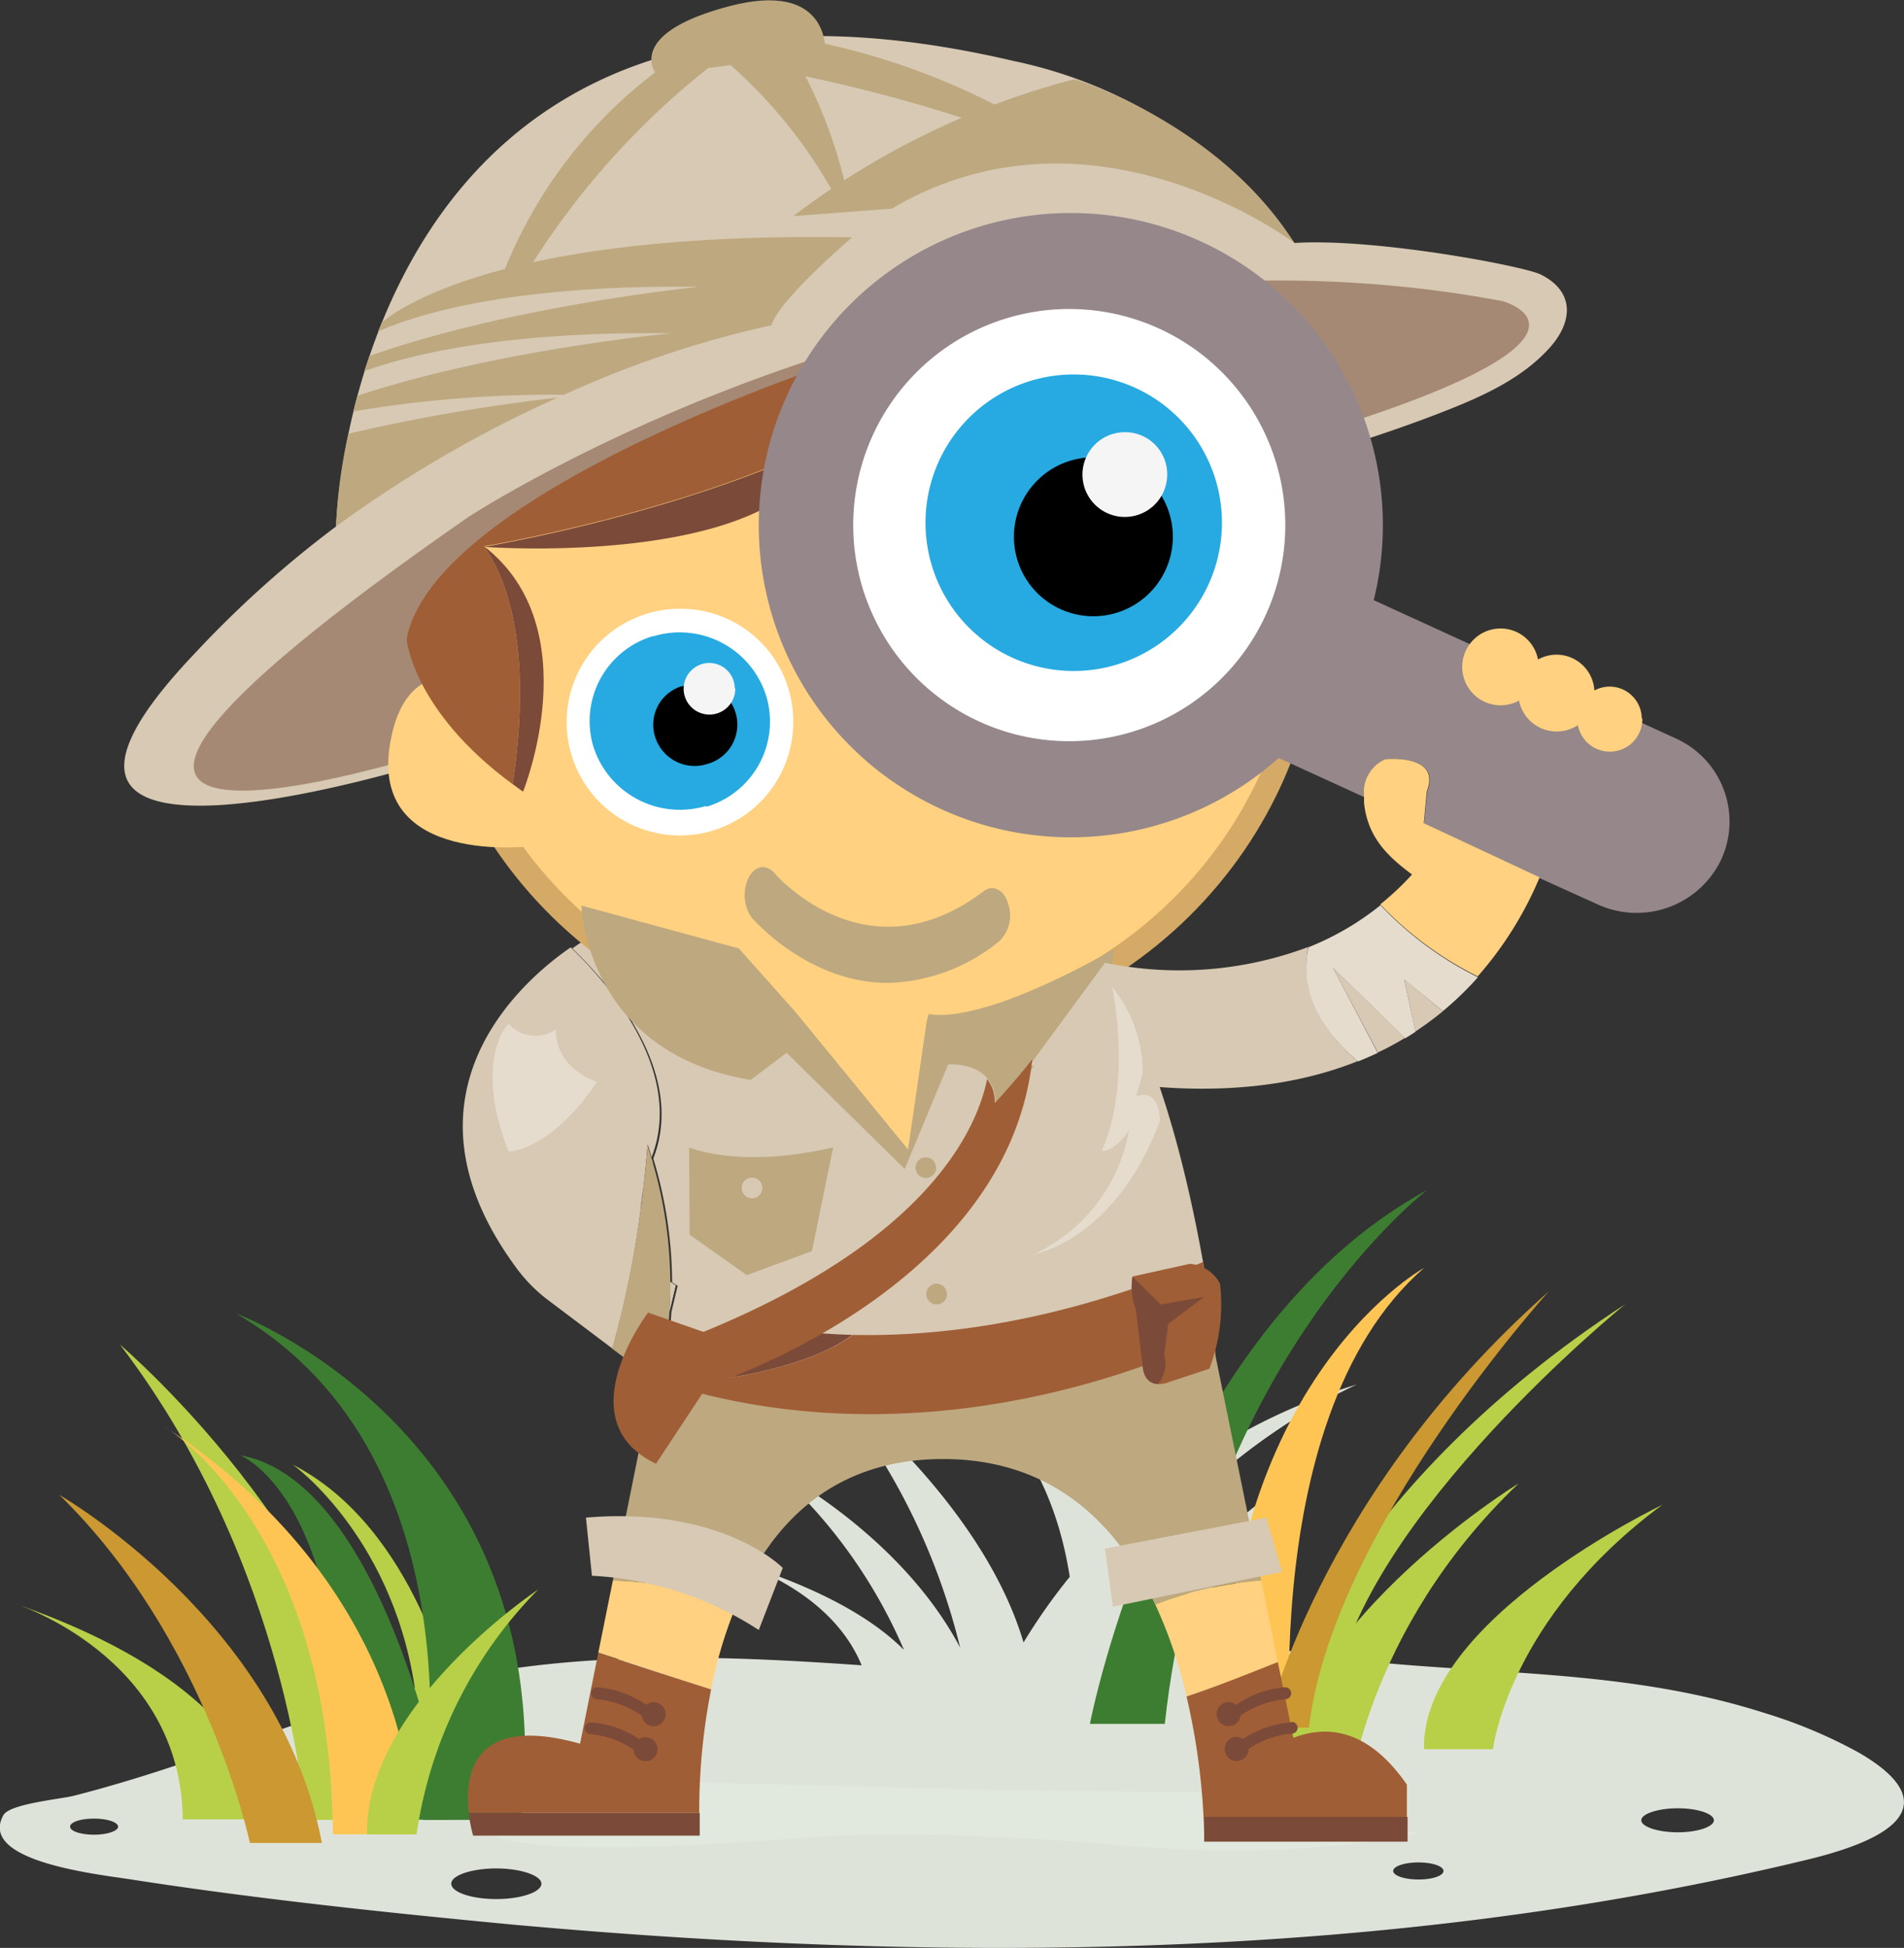 <?xml version="1.0" encoding="utf-8"?>
<!-- Generator: Adobe Illustrator 24.3.0, SVG Export Plug-In . SVG Version: 6.00 Build 0)  -->
<svg version="1.2" baseProfile="tiny-ps" id="Layer_1" xmlns="http://www.w3.org/2000/svg" xmlns:xlink="http://www.w3.org/1999/xlink"
	 viewBox="0 0 158.64 162.25" xml:space="preserve">
<rect x="0" y="0" width="158.64" height="162.25" fill="#333333" stroke="none"/>
<title>Social Media Examiner</title>
  <path d="M172.78,163.93a41,41,0,0,0-7.67-3.22c-13.88-4.46-27.59-2.77-41.5-5.53,1.58.32,2.77,1,2.94,2.53h-.13c-3,.28-6.1.42-9.15.46.09-1,.23-2.06.42-3.08l5.92.08a26.55,26.55,0,0,0-5.91-.14c1.72-9,6.85-13,8.44-14-7.33,4.4-10.71,9.63-12.25,13.65a26.39,26.39,0,0,0-1.31-6.28c7.28-10.22,18.48-15.08,18.48-15.08A49.26,49.26,0,0,0,111.12,145c-5.46-10.53-16.8-14.21-16.8-14.21,8.63,4.4,11.8,12,12.81,18.55a48.47,48.47,0,0,0-3.85,5.47c-3.63-12.29-16.84-22.14-16.84-22.14A54.59,54.59,0,0,1,98,155.24c-5.07-9.62-15.68-15-15.68-15a42.63,42.63,0,0,1,11,15.19c-2.27-2.28-6.32-4.91-13.53-7.19,1.87.65,7.78,3.06,10,8.47-12.66-.89-25.28-1.3-37.7,2-9.5,2.53-18.24,6.39-27.91,8.86-1,.27-5.34.66-5.89,1.61-2.26,4,8.52,5,10.9,5.41,10.44,1.61,21.2,2.74,31.76,3.74,35.85,3.22,72.86,3,107.63-5.43C179.25,170.33,177.86,166.82,172.78,163.93ZM25.84,170.82c-1.09,0-2-.29-2-.67s.88-.67,2-.67,2,.31,2,.67S26.93,170.82,25.84,170.82Zm33.51,5.36c-2.07,0-3.75-.57-3.75-1.28s1.75-1.27,3.75-1.27,3.76.58,3.76,1.27S61.45,176.18,59.35,176.18Zm76.83-1.63c-1.16,0-2.1-.32-2.1-.71s.94-.71,2.1-.71,2.09.31,2.09.71-.92.71-2.07.71Zm21.62-3.93c-1.68,0-3.05-.47-3.05-1s1.37-1,3.05-1,3,.47,3,1-1.34,1-3,1Z" transform="translate(-18 -18)" fill="#dee3da"/>
  <path d="M136.07,170.7s-9.42,2.42-25.32.94c0,0-15.41-1.49-26.85-.5,0,0-40.25,3.48-20.37-5l38.77,1,20.75.21" transform="translate(-18 -18)" fill="#e1e9de"/>
  <path d="M115.05,161.59h-6.24s6.24-32.59,28.1-44.47C136.91,117.12,118.35,131.33,115.05,161.59Z" transform="translate(-18 -18)" fill="#3d7d31"/>
  <path d="M153.43,126.62S131.55,144.33,129.17,159h-4.38S130,141.89,153.43,126.62Z" transform="translate(-18 -18)" fill="#b7d048"/>
  <path d="M120.09,167.54h5.73s-3.78-31.21,10.83-43.93C136.65,123.61,117.74,134,120.09,167.54Z" transform="translate(-18 -18)" fill="#ffc554"/>
  <path d="M136.65,163.7h5.74s1.26-10.86,14.13-20.37C156.56,143.33,136.35,152.9,136.65,163.7Z" transform="translate(-18 -18)" fill="#b7d048"/>
  <path d="M124.53,167.9h5.82s1.25-14,14.17-26.33C144.48,141.57,124.35,154,124.53,167.9Z" transform="translate(-18 -18)" fill="#b7d048"/>
  <path d="M52.71,159.7h3s-3-14.45-13.35-19.72C42.35,139.93,51.14,146.23,52.71,159.7Z" transform="translate(-18 -18)" fill="#b7d048"/>
  <path d="M147.06,125.55s-18.07,19.88-20,36.35h-3.61S127.65,142.7,147.06,125.55Z" transform="translate(-18 -18)" fill="#cb9831"/>
  <path d="M61.46,169.59H53.23s5.42-30-15.58-42.19C37.65,127.4,64.84,137.42,61.46,169.59Z" transform="translate(-18 -18)" fill="#3d7d31"/>
  <path d="M46.35,169.57h9S50.47,141.43,38,139.21C38,139.21,47.75,142.93,46.35,169.57Z" transform="translate(-18 -18)" fill="#3d7d31"/>
  <path d="M49.77,169.59H43.46S42.11,148.51,28,130C28,130,50,148.7,49.77,169.59Z" transform="translate(-18 -18)" fill="#b7d048"/>
  <path d="M19.16,151.54s13.92,4.36,14.07,18H40S40.86,159.09,19.16,151.54Z" transform="translate(-18 -18)" fill="#b7d048"/>
  <path d="M44.82,171.51h-6s-3.52-16.94-15.88-29C23,142.56,41.29,153,44.82,171.51Z" transform="translate(-18 -18)" fill="#cb9831"/>
  <g>
    <path d="M31.65,136.79s13.93,8.22,14.08,34h6.74S53.35,151,31.65,136.79Z" transform="translate(-18 -18)" fill="#ffc554"/>
    <path d="M48.58,170.79h4.13A36.39,36.39,0,0,1,62.84,150.4S48.41,160,48.58,170.79Z" transform="translate(-18 -18)" fill="#b7d048"/>
  </g>
  <g>
    <line x1="18.58" y1="152.31" x2="19.47" y2="152.31" fill="none"/>
    <path d="M100,93.43l-33.31,2.9a12,12,0,0,0-1,.67c3.23,3.12,9.49,10.38,6.76,17.45v.11A36,36,0,0,1,74,124.82l.46.28-.52,2.19a36.9,36.9,0,0,1-.72,5.33c6.21,2.53,20.23,5.19,46-3.25C118.17,121.7,113.52,90.9,100,93.43Z" transform="translate(-18 -18)" fill="#d7c9b3"/>
    <path d="M71.94,113.39a92.3,92.3,0,0,1-2.92,17,17,17,0,0,0,4,2.21A36.36,36.36,0,0,0,71.94,113.39Z" transform="translate(-18 -18)" fill="none"/>
    <path d="M115.88,61.56a8.87,8.87,0,1,1-9-8.71H107A8.79,8.79,0,0,1,115.88,61.56Z" transform="translate(-18 -18)" fill="#95878a"/>
    <path d="M55.52,72.52s10.6-6.67,4.81-23.79c0,0,12.57,12.83,25.16,8.55,0,0-4.85-19,25.57-20.91C111.06,36.33,54.55,16.86,55.52,72.52Z" transform="translate(-18 -18)" fill="#af846c"/>
    <path d="M71.35,118.92c.09-.67.17-1.29.24-1.87A14.71,14.71,0,0,0,71.35,118.92Z" transform="translate(-18 -18)" fill="#d7c9b3"/>
    <path d="M73.85,124.77c0,.85,0,1.68-.07,2.47l.52-2.19C74.14,125,74,124.86,73.85,124.77Z" transform="translate(-18 -18)" fill="#d7c9b3"/>
    <path d="M73.85,124.77c0,.85,0,1.68-.07,2.47l.52-2.19C74.14,125,74,124.86,73.85,124.77Z" transform="translate(-18 -18)" fill="#d7c9b3"/>
    <path d="M89,129.19c-1.69-.05-3.13-.16-4.3-.3l-6.17,3.9S85.47,131.88,89,129.19Z" transform="translate(-18 -18)" fill="#7c4a39"/>
    <g>
      <path d="M127.08,68.23c0,19.85-16.35,36-36.54,36s-36.6-16.14-36.6-36,16.37-36,36.6-36S127.08,48.33,127.08,68.23Z" transform="translate(-18 -18)" fill="#ffd180"/>
      <path d="M90.54,105.19c-20.72,0-37.58-16.58-37.58-37s16.86-37,37.58-37,37.53,16.59,37.53,37S111.23,105.19,90.54,105.19Zm0-72c-19.64,0-35.62,15.72-35.62,35s16,35,35.62,35,35.56-15.71,35.56-35S110.15,33.19,90.54,33.19Z" transform="translate(-18 -18)" fill="#d5aa66"/>
    </g>
    <path d="M84.09,78a9.44,9.44,0,1,1-9.59-9.29h.15A9.36,9.36,0,0,1,84.09,78Z" transform="translate(-18 -18)" fill="#fff"/>
    <path d="M76.83,85.13a7.57,7.57,0,0,1-9.39-4.94A7.39,7.39,0,0,1,72.35,71l.09,0a7.55,7.55,0,0,1,9.41,5,7.4,7.4,0,0,1-5,9.2Z" transform="translate(-18 -18)" fill="#27aae1"/>
    <path d="M76.85,81.66a3.45,3.45,0,0,1-4.28-2.33,3.35,3.35,0,0,1,2.22-4.17l.08,0a3.4,3.4,0,1,1,2,6.49Z" transform="translate(-18 -18)"/>
    <path d="M92,99.87c-6.61,0-11.12-5.17-11.39-5.46a3.31,3.31,0,0,1-.24-3.29c.51-1,1.43-1.18,2.13-.43.3.36,7.81,8.87,17.49,1.52.73-.54,1.67-.11,2,1.05a3,3,0,0,1-.7,3.11,15.26,15.26,0,0,1-9.33,3.5Z" transform="translate(-18 -18)" fill="#bda880"/>
    <path d="M79.26,75.33a2.15,2.15,0,1,1-2.19-2.11h0a2.13,2.13,0,0,1,2.15,2.11Z" transform="translate(-18 -18)" fill="#f5f5f5"/>
    <path d="M131.72,53.83a26.79,26.79,0,0,1-26.81,31.8,27.43,27.43,0,0,1-14.7-4.24A26.09,26.09,0,0,0,133.06,61.9,25.43,25.43,0,0,0,131.72,53.83Z" transform="translate(-18 -18)" fill="#7e7275"/>
    <path d="M115,130.86l.33-2.58,3-2.26-3.61.64-2.36-2.33a5.23,5.23,0,0,0,.28,2.74l.56,4.67s0,1.5,1.28,1.55A2.64,2.64,0,0,0,115,130.86Z" transform="translate(-18 -18)" fill="#a05e36"/>
    <g>
      <path d="M63.72,126.33l5.31,4a81.11,81.11,0,0,0,2.33-11.44A14.71,14.71,0,0,1,71.6,117c.26-2.23.36-3.67.36-3.67.13.38.24.75.35,1.12v-.11C75,107.29,68.78,100,65.55,96.91,61.89,99.42,50.27,109,61,123.58A12.9,12.9,0,0,0,63.72,126.33Z" transform="translate(-18 -18)" fill="#d7c9b3"/>
      <path d="M66.44,93.43s.33,12.26,14.1,14.52l3-2.26,9.84,9.68L97,106.66s3.94-.32,3.94,3.23c0,0,10.18-9,9.86-12.84,0,0-10.42,6.21-15.43,5.42l-2.3,9.68L79.56,97Z" transform="translate(-18 -18)" fill="#bda880"/>
      <polyline points="66.3 84.32 75.66 95.75 77.3 84.46" fill="#ffd180"/>
      <path d="M75.42,113.57s4.15,1.83,12,0l-1.77,8.64-5.43,2-4.76-3.37Z" transform="translate(-18 -18)" fill="#bda880"/>
      <path d="M132.8,105.67a24.35,24.35,0,0,0,2.25-1.21l-6-5.87Z" transform="translate(-18 -18)" fill="#d7c9b3"/>
      <path d="M127,96.88a30.55,30.55,0,0,1-16.93,1.31l-6.29,8.55c12,3,20.87,2.24,27.34-.35C126.53,102.51,126.65,98.73,127,96.88Z" transform="translate(-18 -18)" fill="#d7c9b3"/>
      <path d="M135,99.56l.93,4.36a27,27,0,0,0,2.29-1.69Z" transform="translate(-18 -18)" fill="#d7c9b3"/>
      <path d="M138.22,102.22a26.81,26.81,0,0,0,2.92-2.82,28.87,28.87,0,0,1-8.12-6,23.28,23.28,0,0,1-6,3.5c-.43,1.86-.51,5.64,4.13,9.51.56-.22,1.11-.46,1.64-.71l-3.72-7.08,6,5.87c.3-.18.59-.36.87-.55L135,99.58Z" transform="translate(-18 -18)" fill="#e5dcce"/>
      <path d="M60.37,103.27s-3,2.91,0,10.65c0,0,3.44,0,7.38-5.81,0,0-3.44-1-3.44-4.36A3,3,0,0,1,60.37,103.27Z" transform="translate(-18 -18)" fill="#e5dcce"/>
      <path d="M72.41,114.92a1.21,1.21,0,0,0-.12-.41c-.11-.37-.23-.75-.35-1.12v.12c0,.37-.13,1.7-.36,3.6a5.51,5.51,0,0,1-.1.79,2.1,2.1,0,0,1-.07.52l-.06.49A82.3,82.3,0,0,1,69,130.33l3.4,2.55-1.06,5.33A36,36,0,0,0,72.41,114.92Z" transform="translate(-18 -18)" fill="#bda880"/>
      <path d="M81.52,116.94a.86.86,0,1,1-.87-.85h0a.85.85,0,0,1,.86.84Z" transform="translate(-18 -18)" fill="#d7c9b3"/>
      <path d="M96.9,125.78a.86.86,0,1,1-.87-.85h0a.85.85,0,0,1,.86.84Z" transform="translate(-18 -18)" fill="#bda880"/>
      <path d="M96,115.25a.86.86,0,1,1-.87-.85h0a.85.85,0,0,1,.86.84Z" transform="translate(-18 -18)" fill="#bda880"/>
      <path d="M113.21,107.44a11.34,11.34,0,0,0-2.55-7.24s1.7,7.79-.85,13.64c0,0,.85.28,2.26-1.67a14.12,14.12,0,0,1-7.92,10.3s6.79-1.14,10.5-11.14c0,0,0-2.78-2-2Z" transform="translate(-18 -18)" fill="#e5dcce"/>
    </g>
    <g>
      <path d="M73.07,132.57a31.94,31.94,0,0,1-1.71,5.67l-2.3,11.43a27.79,27.79,0,0,1,10.25,2.15c2.72-6.56,7.79-12.29,17.27-12.29,9.31,0,14.64,5.62,17.67,12.13a29.56,29.56,0,0,1,8.84-2L119.29,131s-.06-.63-.18-1.68C93.29,137.75,79.28,135.1,73.07,132.57Z" transform="translate(-18 -18)" fill="#bda880"/>
      <path d="M114.26,151.65a39.07,39.07,0,0,1,2.6,7.66c2.58-.86,5.1-1.87,7.61-2.87l-1.38-6.76A29.39,29.39,0,0,0,114.26,151.65Z" transform="translate(-18 -18)" fill="#ffd180"/>
      <path d="M79.31,151.81a27.79,27.79,0,0,0-10.25-2.15l-1.21,6c3.14,1,6.26,2.07,9.4,3.06A36.86,36.86,0,0,1,79.31,151.81Z" transform="translate(-18 -18)" fill="#ffd180"/>
      <path d="M67.32,149.25a28.11,28.11,0,0,1,13.9,4.52l2-5.17s-5-5.16-16.4-4.19Z" transform="translate(-18 -18)" fill="#d7c9b3"/>
      <polygon points="92.72 133.83 106.82 130.93 105.51 126.41 92.06 128.99 92.72 133.83" fill="#d7c9b3"/>
      <path d="M125.76,162.75l-1.29-6.31c-2.52,1-5,2-7.61,2.87a55.84,55.84,0,0,1,1.48,12.08h16.88v-4.74C132,162,128.59,161.67,125.76,162.75Z" transform="translate(-18 -18)" fill="#a05e36"/>
      <g>
        <path d="M125.56,161.47a8.41,8.41,0,0,0-4,1.38,1,1,0,0,0-.52-.17,1,1,0,1,0,1,1,7.48,7.48,0,0,1,3.59-1.28.49.49,0,0,0,.49-.48.51.51,0,0,0-.52-.5Z" transform="translate(-18 -18)" fill="#7c4a39"/>
        <path d="M121.35,160.91a7.63,7.63,0,0,1,3.73-1.37.48.48,0,1,0,0-1h0A8.31,8.31,0,0,0,121,160a1,1,0,1,0,.36.91Z" transform="translate(-18 -18)" fill="#7c4a39"/>
      </g>
      <polyline points="100.34 153.39 100.34 151.34 117.28 151.34 117.28 153.39" fill="#7c4a39"/>
      <path d="M77.25,158.72c-3.14-1-6.26-2-9.4-3.06l-1.52,7.58c-9.07-2.54-9.62,2.76-9.27,5.77h19.2A52.31,52.31,0,0,1,77.25,158.72Z" transform="translate(-18 -18)" fill="#a05e36"/>
      <path d="M76.3,170.9s0-.71,0-1.89H57.05a12.14,12.14,0,0,0,.37,1.89Z" transform="translate(-18 -18)" fill="#7c4a39"/>
      <g>
        <path d="M67.26,161.47a8.41,8.41,0,0,1,4,1.38,1,1,0,1,1-.47.88,7.48,7.48,0,0,0-3.59-1.28.49.49,0,0,1-.49-.48.51.51,0,0,1,.52-.5Z" transform="translate(-18 -18)" fill="#7c4a39"/>
        <path d="M71.47,160.91a7.59,7.59,0,0,0-3.72-1.37.48.48,0,1,1,0-1h0A8.31,8.31,0,0,1,71.84,160a1,1,0,1,1,1.24,1.57,1,1,0,0,1-1.4-.16,1.05,1.05,0,0,1-.21-.5Z" transform="translate(-18 -18)" fill="#7c4a39"/>
      </g>
    </g>
    <path d="M53.55,81.54s-39.71,12.39-19.43-9A89.25,89.25,0,0,1,46,61.85s1.28-51.66,56.37-38.79a38.65,38.65,0,0,1,23.48,15.18c6.69-.43,19.06,1.92,20.49,2.61,2.78,1.36,2.78,3.8.88,6-2.39,2.73-5.85,4.23-9.16,5.52-3.92,1.52-7.9,2.79-12,4a3.23,3.23,0,0,1-.92.26s-.41,0-.44-.26l-1.1-8S99,33.2,58.33,63C58.33,63,49.73,73.45,53.55,81.54Z" transform="translate(-18 -18)" fill="#d7c9b3"/>
    <path d="M53.58,80.79S7.65,95.33,57,61.08c0,0,40.5-26.61,86.17-18,0,0,11.53,3.05-17.84,11.7L124.65,44S76.74,44,54,66.88Z" transform="translate(-18 -18)" fill="#a58974"/>
    <g>
      <path d="M107.52,24.6A66,66,0,0,0,84.1,36l8.2-.62c16.75-9.88,33.54,2.85,33.54,2.85C119.45,28.18,107.52,24.6,107.52,24.6Z" transform="translate(-18 -18)" fill="#bda880"/>
      <path d="M46,61.85A101.83,101.83,0,0,1,64.43,51.13a151,151,0,0,0-17.4,3A43.67,43.67,0,0,0,46,61.85Z" transform="translate(-18 -18)" fill="#bda880"/>
      <path d="M62.42,39.84A65.39,65.39,0,0,1,77,23.67l1.87-.25A40.36,40.36,0,0,1,87.4,34c.33-.22.6-.47,1-.71a39.41,39.41,0,0,0-3.29-8.93,127.89,127.89,0,0,1,13.18,3.5c.9-.39,1.9-.66,2.87-1a58.77,58.77,0,0,0-14.43-5.22c-.19-1.55-1.37-4.92-8.16-3.07-7.4,2-6.44,4.69-6,5.47a38.89,38.89,0,0,0-12.5,16.37c-7.68,2-10.27,4.47-10.27,4.47-.07.19-.22.52-.28.72,3.55-1.56,11.55-3.9,26.73-3.71,0,0-15.63,1.56-27.48,5.77-.12.4-.3.86-.41,1.26,4-1.47,12-3.33,25.6-3.16,0,0-14.57,1.36-26.19,5.21-.1.41-.24.9-.33,1.3A99.79,99.79,0,0,1,65,50.88a85.63,85.63,0,0,1,17.28-5.79C82.86,43,89,37.77,89,37.77,76.91,37.56,68.36,38.55,62.42,39.84Z" transform="translate(-18 -18)" fill="#bda880"/>
    </g>
    <g>
      <path d="M119.65,124.92a3.12,3.12,0,0,0-2.51-1.65l-4.79,1.06,2.31,2.29,3.61-.64-3,2.26-.33,2.58a2.63,2.63,0,0,1-.52,2.47,2.46,2.46,0,0,0,1-.18l3.34-1.1A14.91,14.91,0,0,0,119.65,124.92Z" transform="translate(-18 -18)" fill="#a05e36"/>
      <g>
        <path d="M118.26,123.11c-12.61,5.31-22.61,6.22-29.22,6.08-3.57,2.69-10.46,3.6-10.46,3.6l6.17-3.9a25,25,0,0,1-3.54-.62l-8.77,4.63c24.36,8.18,46.69-3.6,46.69-3.6Z" transform="translate(-18 -18)" fill="#a05e36"/>
        <path d="M100.88,109.88a3.06,3.06,0,0,0-.63-2c-.88,4.27-5,13.43-23.64,21.06L72,127.33s-6.89,9,.66,12.59l4.26-6.46s25-7.9,27.09-27.23C102.36,108.33,100.88,109.88,100.88,109.88Z" transform="translate(-18 -18)" fill="#a05e36"/>
        <path d="M115,130.86l.33-2.58,3-2.26-3.61.64-2.36-2.33a5.23,5.23,0,0,0,.28,2.74l.56,4.67s0,1.5,1.28,1.55A2.64,2.64,0,0,0,115,130.86Z" transform="translate(-18 -18)" fill="#7c4a39"/>
      </g>
    </g>
    <path d="M62.52,88.46s-13.87,1.87-12-8.64,12-2.71,12-2.71" transform="translate(-18 -18)" fill="#ffd180"/>
    <g>
      <path d="M58.33,63.5s16.71-2.76,29.18-9c2-3.17-2.86,1.29-2.86,1.29l3.23-7.72S54.2,59,51.88,71.23c0,0,.47,5.93,8.83,12.09C61.53,78,62.14,69,58.33,63.5Z" transform="translate(-18 -18)" fill="#a05e36"/>
      <path d="M58.33,63.5C62.14,69,61.53,78,60.71,83.31c.29.21.56.42.87.63C61.58,83.94,67.11,70.33,58.33,63.5Z" transform="translate(-18 -18)" fill="#7c4a39"/>
      <path d="M85.49,57.33a28.55,28.55,0,0,0,2-2.78c-12.46,6.23-29.18,9-29.18,9S79.39,65.14,85.49,57.33Z" transform="translate(-18 -18)" fill="#7c4a39"/>
    </g>
    <g>
      <path d="M157.65,79.52l-35.5-16.25A7.8,7.8,0,0,0,111.88,67a7.55,7.55,0,0,0,3.62,10l.15.07,16,7.32a3,3,0,0,1,1.82-3.14s4.67-.48,3.45,2.67l-.27,2.66,9.67,4.58h0l4.79,2.17a7.81,7.81,0,0,0,10.28-3.69,7.59,7.59,0,0,0-3.65-10.08Z" transform="translate(-18 -18)" fill="#95878a"/>
      <path d="M136.88,83.91c1.23-3.15-3.45-2.67-3.45-2.67a3,3,0,0,0-1.78,3.14v.46c.28,3,2.16,4.63,4,6A22.92,22.92,0,0,1,133,93.33a28.87,28.87,0,0,0,8.12,6,30,30,0,0,0,5.16-8.25l-9.65-4.52Z" transform="translate(-18 -18)" fill="#ffd180"/>
      <path d="M129.16,61.74a22.35,22.35,0,1,1-22.7-22h.34a22.16,22.16,0,0,1,22.36,22Z" transform="translate(-18 -18)" fill="#fff"/>
      <path d="M106.8,87.74a26,26,0,1,1,26.42-26A26,26,0,0,1,106.8,87.74Zm0-44a18,18,0,1,0,18.29,18,18,18,0,0,0-18.29-18Z" transform="translate(-18 -18)" fill="#95878a"/>
      <path d="M107.42,73.89a12.35,12.35,0,1,1,12.39-12.56,12.35,12.35,0,0,1-12.39,12.56Z" transform="translate(-18 -18)" fill="#27aae1"/>
      <path d="M109.08,69.33a6.62,6.62,0,1,1,6.64-6.69,6.62,6.62,0,0,1-6.64,6.69Z" transform="translate(-18 -18)"/>
      <path d="M115.25,57.48A3.53,3.53,0,1,1,111.66,54h.06a3.5,3.5,0,0,1,3.53,3.47Z" transform="translate(-18 -18)" fill="#f5f5f5"/>
      <path d="M146.23,73.5A3.2,3.2,0,1,1,143,70.35H143a3.17,3.17,0,0,1,3.2,3.14Z" transform="translate(-18 -18)" fill="#ffd180"/>
      <path d="M150.9,75.68a3.2,3.2,0,1,1-3.25-3.15h0a3.17,3.17,0,0,1,3.2,3.14Z" transform="translate(-18 -18)" fill="#ffd180"/>
      <path d="M154.84,77.85a2.71,2.71,0,1,1-2.76-2.66h0a2.68,2.68,0,0,1,2.71,2.65Z" transform="translate(-18 -18)" fill="#ffd180"/>
    </g>
  </g>
</svg>
